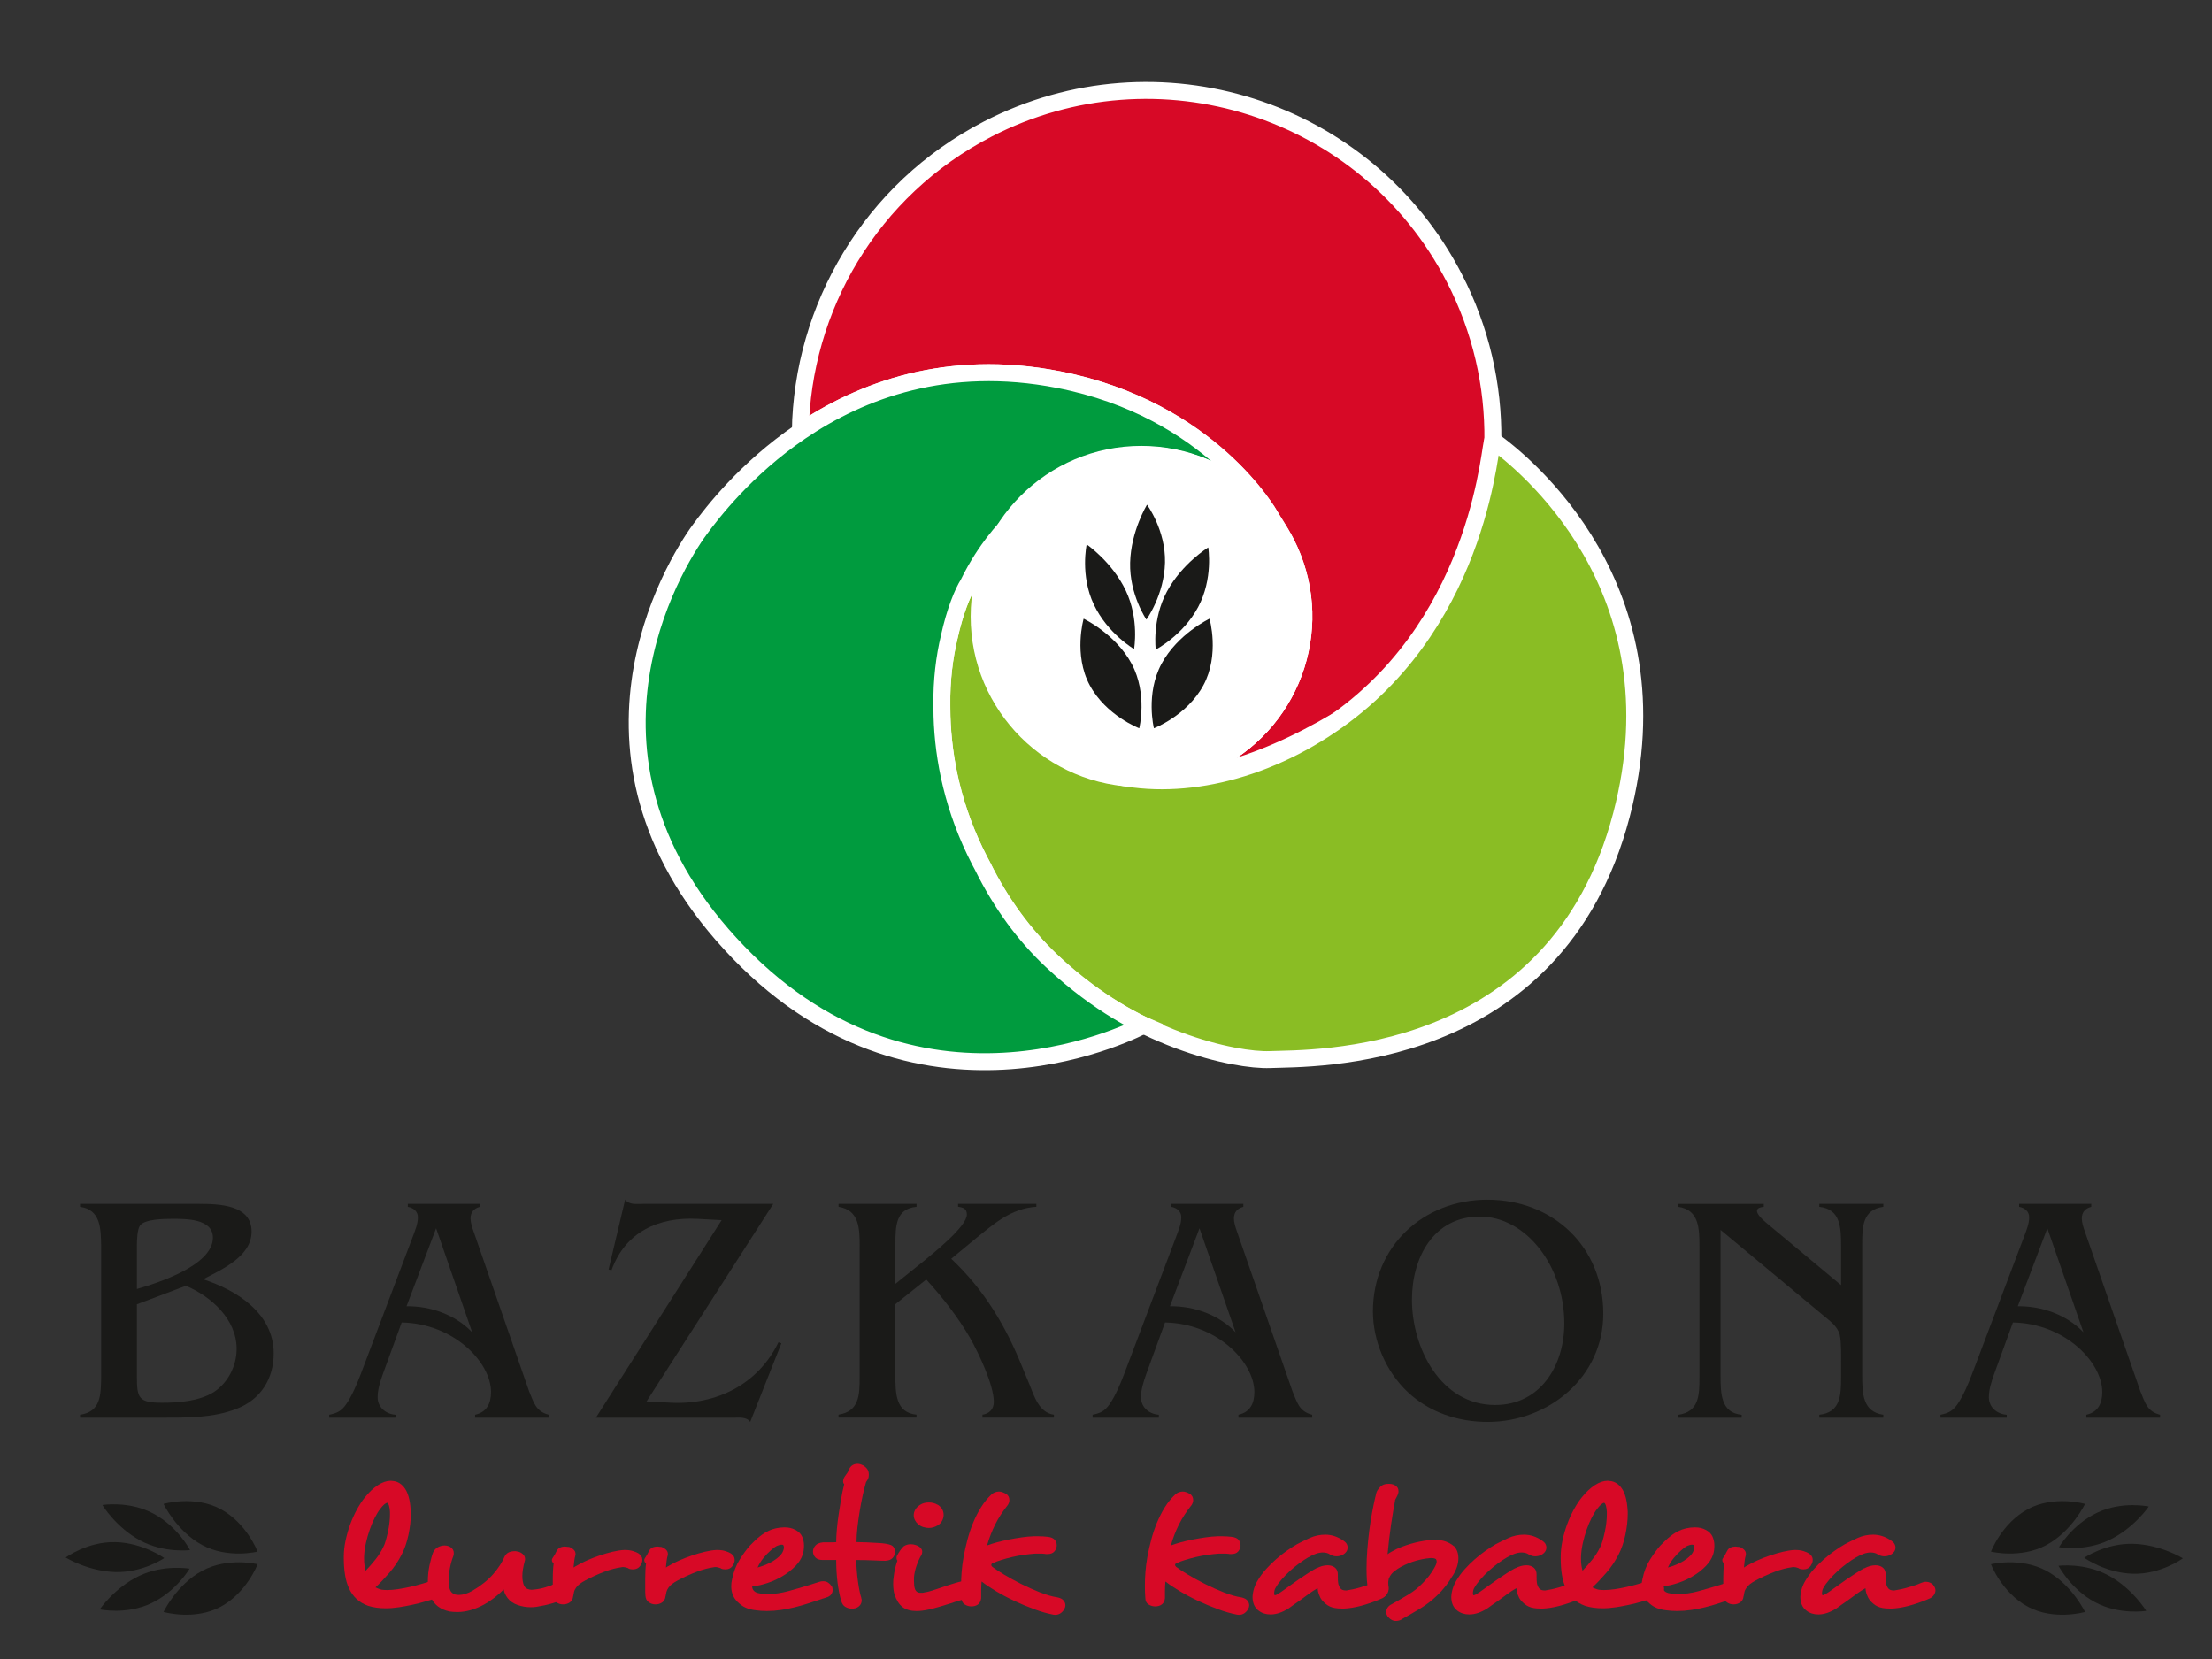 <svg enable-background="new 0 0 640 480" viewBox="0 0 640 480" xmlns="http://www.w3.org/2000/svg"><rect x="0" y="0" width="640" height="480" fill="#333333" stroke="none"/><path d="m306.2 109.82c44.19 8.6 61.32 39.5 61.32 39.5s2.69 4.07 4.52 7.61c11.84 22.92 2.85 51.09-20.06 62.92-10.07 5.2-21.14 6.38-31.41 4.13 19.73 5.17 43.49-1.91 66.39-15.52 34.75-20.65 44.13-69.56 44.97-81.04.18-15.85-3.4-31.97-11.18-47.03-25.39-49.16-85.83-68.43-134.99-43.04-33.96 17.55-53.66 51.83-54.21 87.55 17.49-11.89 42.41-21.35 74.65-15.08z" fill="#d70926" stroke="#fff" stroke-miterlimit="10" stroke-width="4.901"/><path d="m469.14 235.78c17.22-65.71-28.4-102.05-37.21-108.35-.92-.66-2.67 50.94-44.97 81.04-21.71 15.44-46.67 20.69-66.39 15.52-13.1-2.87-24.88-11.34-31.52-24.19-8.35-16.16-6.33-34.94 3.62-48.75.22-.3.43-.61.65-.9-.88.93-1.7 1.86-2.48 2.77-1.09 1.18-2.25 2.54-3.45 4.14-1.67 2.21-4.52 6.18-7.29 11.86-1.56 2.45-3.84 7.94-5.51 15.53-1.36 5.78-2.21 12.39-2.11 19.81 0 .98.01 1.96.04 2.96.37 12.52 3.23 26.97 10.9 41.82.27.52.54 1.01.81 1.52 5.43 11.02 12.33 20.02 19.86 27.32 23.61 22.88 53.4 29.11 63.41 28.69 11.52-.49 82.61 1.82 101.64-70.79z" fill="#8abd24" stroke="#fff" stroke-miterlimit="10" stroke-width="4.901"/><path d="m330.91 296.62s-12.48-5.28-26.79-18.75c-7.64-7.19-14.43-16.3-19.86-27.32-.27-.51-.54-1-.81-1.52-7.67-14.85-10.53-29.3-10.9-41.82-.03-1-.04-1.99-.04-2.96-.11-7.42.74-14.03 2.11-19.81 1.66-7.59 3.94-13.08 5.51-15.53 2.77-5.69 5.62-9.66 7.29-11.86 1.21-1.59 2.36-2.96 3.45-4.14.77-.92 1.6-1.84 2.48-2.77 4.08-5.38 9.39-9.96 15.79-13.27 3.21-1.66 6.53-2.89 9.88-3.75 7.43-1.9 15.07-1.9 22.29-.19 9.2 2.18 17.71 7.12 24.18 14.41.85.78 2.8 3.53 3.1 3.89.17.2-1.04-1.91-1.04-1.91s-17.13-30.9-61.32-39.5c-32.23-6.27-57.15 3.19-74.65 15.08-15.85 10.78-25.61 23.54-29.16 28.38-7.46 10.18-42.39 66.77 11.26 122.28s117.23 21.06 117.23 21.06z" fill="#009b3e" stroke="#fff" stroke-miterlimit="10" stroke-width="4.901"/><path d="m372.04 156.93c-1.83-3.54-4.05-6.75-6.58-9.6-6.47-7.29-14.98-12.23-24.18-14.41-7.22-1.71-14.86-1.71-22.29.19-3.36.86-6.67 2.09-9.88 3.75-6.4 3.31-11.71 7.89-15.79 13.27-.22.3-.44.6-.65.9-9.95 13.82-11.97 32.59-3.62 48.75 6.64 12.85 18.41 21.32 31.52 24.19 10.26 2.25 21.34 1.07 31.41-4.13 22.91-11.82 31.89-39.99 20.06-62.91z" fill="#bdb4c3" stroke="#fff" stroke-miterlimit="10" stroke-width="4.901"/><circle cx="330.2" cy="178.37" fill="#fff" r="46.91" stroke="#fff" stroke-miterlimit="10" stroke-width="4.901"/><g fill="#1a1a18"><path d="m331.87 146.03s-4.66 7.55-4.89 16.78c-.23 9.22 4.71 16.45 4.71 16.45s5.15-7.11 5.38-16.48-5.2-16.75-5.2-16.75z"/><path d="m349.58 158.39s-7.57 4.63-11.95 12.75c-4.37 8.12-3.24 16.8-3.24 16.8s7.81-4.02 12.25-12.27 2.94-17.28 2.94-17.28z"/><path d="m314.41 157.52s7.33 5 11.3 13.33 2.41 16.94 2.41 16.94-7.6-4.4-11.63-12.86c-4.03-8.47-2.08-17.41-2.08-17.41z"/><path d="m349.95 179.01s-9.21 4.36-13.89 13.05-2.2 18.65-2.2 18.65 9.58-3.64 14.33-12.46c4.76-8.83 1.76-19.24 1.76-19.24z"/><path d="m313.53 179.01s9.21 4.36 13.89 13.05 2.2 18.65 2.2 18.65-9.58-3.64-14.33-12.46c-4.75-8.83-1.76-19.24-1.76-19.24z"/><path d="m57.66 348.33c5.54 0 15.13.19 15.13 7.99 0 7.24-8.55 10.9-14 13.82 9.87 3.2 20.4 9.96 20.4 21.43 0 7.43-3.85 13.44-10.81 16.07-6.77 2.63-14.48 2.54-21.62 2.54h-23.6v-.85c6.02-.85 6.02-5.73 6.11-10.81v-37.88c-.09-5.17-.09-10.62-6.11-11.47v-.85h34.5zm-18.05 24.62c6.2-1.79 21.99-6.86 21.99-14.85 0-5.55-7.9-5.45-11.84-5.45-2.44 0-7.8.09-9.21 1.88-.85 1.13-.94 4.23-.94 5.92zm0 25.48c0 6.11.56 7.43 7.33 7.43 4.89 0 10.72-.47 14.94-3.1 4.14-2.73 6.58-7.61 6.58-12.5 0-8.55-7.33-15.13-14.66-18.24l-14.19 5.36z"/><path d="m110.76 397.58c-.75 2.16-1.5 4.42-1.5 6.67 0 3.01 2.44 4.89 5.17 5.08v.85h-19.18v-.85c2.26-.47 3.48-1.03 4.89-3.01 1.69-2.44 3.2-6.02 4.23-8.74l15.13-39.95c.66-1.79 1.41-3.57 1.41-5.45 0-1.69-1.32-2.73-2.92-3.01v-.85h20.87v.85c-1.69.47-2.72 1.5-2.72 3.38 0 1.13.47 2.63.85 3.67l16.07 46.25c1.41 3.38 1.97 5.92 5.74 6.86v.85h-21.34v-.85c3.38-.75 4.61-3.29 4.61-6.58 0-8.55-10.72-19.83-25.85-20.12zm15.42-42.2-8.56 22.56c6.96-.09 14.1 2.44 18.99 7.52z"/><path d="m217.06 411.4c-1.03-1.5-3.2-1.22-4.7-1.22h-39.95l36.38-57.15-7.05-.38c-11.09-.56-20.77 3.67-24.81 14.85l-.85-.19 4.79-20.21c1.22 1.6 3.48 1.22 5.26 1.22h37.6l-36.66 57.15 7.05.38c13.07.66 25.19-5.26 31.11-17.48l.85.28z"/><path d="m248.73 360.64c0-5.17-.09-10.53-6.11-11.47v-.85h22.56v.85c-6.02.56-6.11 5.55-6.11 10.81v11.47l8.08-6.49c2.73-2.26 12.59-10.06 12.59-13.54 0-1.69-1.03-2.07-2.54-2.26v-.85h22.65v.85c-7.33.47-12.22 4.89-17.58 9.21l-7.05 5.83c9.68 9.12 15.89 19.65 20.77 31.86l1.79 4.32c1.41 3.48 2.82 8.37 7.15 8.93v.85h-20.68v-.85c1.97-.28 3.29-1.6 3.29-3.67 0-4.98-4.42-14.19-6.86-18.52-3.57-6.11-7.9-11.66-12.69-16.92l-8.93 7.14v20.49c0 5.36.09 10.9 6.11 11.47v.85h-22.56v-.85c6.02-.94 6.11-5.73 6.11-10.81v-37.85z"/><path d="m331.63 397.58c-.75 2.16-1.51 4.42-1.51 6.67 0 3.01 2.44 4.89 5.17 5.08v.85h-19.17v-.85c2.26-.47 3.48-1.03 4.89-3.01 1.69-2.44 3.2-6.02 4.23-8.74l15.13-39.95c.66-1.79 1.41-3.57 1.41-5.45 0-1.69-1.31-2.73-2.91-3.01v-.85h20.87v.85c-1.69.47-2.73 1.5-2.73 3.38 0 1.13.47 2.63.85 3.67l16.07 46.25c1.41 3.38 1.97 5.92 5.73 6.86v.85h-21.34v-.85c3.38-.75 4.61-3.29 4.61-6.58 0-8.55-10.72-19.83-25.85-20.12zm15.42-42.2-8.55 22.56c6.96-.09 14.1 2.44 18.99 7.52z"/><path d="m407.29 402.75c-6.3-5.92-10.06-14.76-10.06-23.31 0-18.8 14.57-32.33 33.09-32.33 19.08 0 33.56 13.63 33.56 32.99 0 18.33-15.79 31.3-33.46 31.3-8.55 0-16.83-2.73-23.13-8.65zm25.29 3.76c13.16 0 20.02-11.47 20.02-23.59 0-16.73-11.18-30.93-24.44-30.93-13.44 0-19.64 11.94-19.64 24.06 0 14.01 8.36 30.46 24.06 30.46z"/><path d="m532.68 360.64c0-5.36-.09-10.81-6.3-11.47v-.85h18.52v.85c-6.02.85-6.11 5.73-6.11 10.81v37.88c0 5.26.09 10.62 6.11 11.47v.85h-18.52v-.85c6.11-.66 6.3-5.55 6.3-10.81v-3.85c0-2.26.1-6.3-.38-8.46-.66-2.54-2.91-4.04-4.79-5.64l-29.7-24.72v42.02c0 5.36.09 10.9 6.11 11.47v.85h-18.33v-.85c6.02-.85 6.11-5.73 6.11-10.81v-37.88c0-5.17-.1-10.62-6.11-11.47v-.85h24.72v.85c-3.1.28-2.35 2.07.94 4.79l21.43 17.86z"/><path d="m576.95 397.58c-.75 2.16-1.51 4.42-1.51 6.67 0 3.01 2.44 4.89 5.17 5.08v.85h-19.17v-.85c2.26-.47 3.48-1.03 4.89-3.01 1.69-2.44 3.2-6.02 4.23-8.74l15.13-39.95c.66-1.79 1.41-3.57 1.41-5.45 0-1.69-1.31-2.73-2.91-3.01v-.85h20.87v.85c-1.69.47-2.73 1.5-2.73 3.38 0 1.13.47 2.63.85 3.67l16.07 46.25c1.41 3.38 1.97 5.92 5.73 6.86v.85h-21.34v-.85c3.38-.75 4.61-3.29 4.61-6.58 0-8.55-10.72-19.83-25.85-20.12zm15.41-42.2-8.55 22.56c6.96-.09 14.1 2.44 18.99 7.52z"/><path d="m19 450.64s6.48 4 14.41 4.2 14.12-4.04 14.12-4.04-6.11-4.42-14.15-4.62-14.38 4.46-14.38 4.46z"/><path d="m29.61 435.44s3.97 6.5 10.95 10.26 14.42 2.78 14.42 2.78-3.45-6.7-10.53-10.52-14.84-2.52-14.84-2.52z"/><path d="m28.86 465.64s4.29-6.3 11.44-9.7 14.54-2.07 14.54-2.07-3.78 6.52-11.04 9.98-14.94 1.79-14.94 1.79z"/><path d="m47.32 435.12s3.74 7.9 11.2 11.92 16.01 1.89 16.01 1.89-3.12-8.23-10.7-12.31-16.51-1.5-16.51-1.5z"/><path d="m47.32 466.39s3.74-7.9 11.2-11.92 16.01-1.89 16.01-1.89-3.12 8.23-10.7 12.31-16.51 1.5-16.51 1.5z"/><path d="m631.57 450.87s-6.48-4-14.41-4.2-14.12 4.04-14.12 4.04 6.11 4.42 14.15 4.62 14.38-4.46 14.38-4.46z"/><path d="m620.97 466.07s-3.97-6.5-10.95-10.26-14.42-2.78-14.42-2.78 3.45 6.7 10.53 10.52 14.84 2.52 14.84 2.52z"/><path d="m621.71 435.88s-4.29 6.3-11.44 9.7c-7.15 3.41-14.54 2.07-14.54 2.07s3.78-6.52 11.04-9.98c7.26-3.47 14.94-1.79 14.94-1.79z"/><path d="m603.26 466.39s-3.74-7.9-11.2-11.92-16.01-1.89-16.01-1.89 3.12 8.23 10.7 12.31 16.51 1.5 16.51 1.5z"/><path d="m603.26 435.12s-3.74 7.9-11.2 11.92-16.01 1.89-16.01 1.89 3.12-8.23 10.7-12.31 16.51-1.5 16.51-1.5z"/></g><path d="m129.38 459.62c0 .52-.18.99-.55 1.42s-.92.79-1.65 1.08c-.22.07-.42.15-.61.22s-.4.15-.61.22v-.06c-.9.26-1.92.55-3.04.89-1.12.33-2.31.64-3.58.91-1.27.28-2.57.52-3.88.72s-2.6.31-3.85.31c-1.9 0-3.6-.24-5.1-.72-1.34-.48-2.46-1.15-3.36-2s-1.63-1.86-2.16-3.02c-.54-1.17-.93-2.48-1.16-3.94-.24-1.46-.36-3.06-.36-4.8v-.39c0-1.56.17-3.14.52-4.77s.8-3.2 1.36-4.72 1.21-2.94 1.94-4.27 1.49-2.48 2.26-3.44c1.25-1.55 2.52-2.75 3.81-3.58s2.52-1.25 3.68-1.25c.3 0 .56.04.78.11l-.13-.06c1.42.15 2.59.89 3.49 2.22s1.44 3.29 1.61 5.88c.04.22.07.46.07.72v.72c0 1.89-.23 3.9-.68 6.05s-1.11 4.05-1.97 5.72c-.99 1.93-2.18 3.68-3.56 5.27s-2.71 3-4.01 4.22c.21.11.49.23.81.36s.64.23.94.3c.21.04.47.07.77.08.3.02.58.03.84.03.95 0 1.98-.08 3.1-.25s2.26-.38 3.42-.64 2.32-.55 3.46-.89c1.14-.33 2.25-.67 3.33-1h-.07c.35-.15.73-.22 1.16-.22 1.33 0 2.24.57 2.71 1.72v-.06c.18.28.27.58.27.91zm-17.32-24.81c-.21 0-.5.14-.84.42-.35.28-.76.73-1.23 1.36-.52.66-1.04 1.53-1.58 2.58-.54 1.06-1.02 2.2-1.45 3.44s-.8 2.53-1.1 3.88-.48 2.67-.52 3.97v.55c0 1.3.15 2.44.45 3.44.99-1.03 1.94-2.12 2.84-3.25s1.66-2.32 2.26-3.58c.26-.48.5-1.1.71-1.86.22-.76.42-1.57.62-2.44.19-.87.34-1.76.45-2.66.11-.91.16-1.75.16-2.53v-.72c-.12-1.55-.38-2.41-.77-2.6z" fill="#d70926"/><path d="m164.99 460.29c0 .41-.11.8-.32 1.17s-.6.7-1.16 1c-.99.52-2.22.99-3.68 1.42-1.47.43-3.02.77-4.65 1.03-.26.04-.52.07-.78.08-.26.02-.52.03-.78.03-1.34 0-2.62-.21-3.84-.64-1.23-.43-2.19-1.08-2.88-1.97-.3-.41-.55-.8-.74-1.19s-.33-.84-.42-1.36c-.82.85-1.73 1.66-2.74 2.44s-1.99 1.42-2.94 1.94c-2.67 1.44-5.23 2.17-7.69 2.17-.9 0-1.7-.06-2.39-.17h.07c-2.67-.55-4.5-1.98-5.49-4.27-.3-.63-.51-1.33-.61-2.11-.11-.78-.16-1.56-.16-2.33 0-1.63.17-3.23.52-4.8.34-1.57.69-2.78 1.03-3.64.34-.67.82-1.16 1.42-1.47s1.23-.47 1.87-.47c.69 0 1.3.19 1.84.58s.81.9.81 1.53v.44c0 .11-.04.26-.13.44l.06-.05c-.43 1.07-.78 2.27-1.03 3.58-.26 1.31-.39 2.54-.39 3.69 0 1.04.13 1.89.39 2.55.26.74.78 1.22 1.55 1.44.34.08.71.11 1.1.11.56 0 1.17-.1 1.84-.31.67-.2 1.35-.51 2.04-.91 2.45-1.44 4.45-3.04 5.98-4.8s2.64-3.47 3.33-5.13c.3-.55.7-.94 1.2-1.17.49-.22 1.04-.33 1.65-.33h.32c.13 0 .3.04.52.11l-.06-.05c.6.11 1.13.36 1.58.75s.68.86.68 1.42v.22c0 .07-.02.2-.07.39v-.06c-.47 1.74-.71 3.22-.71 4.44 0 .55.04 1.05.13 1.5s.19.83.32 1.17v-.06c.21.52.53.87.94 1.05s.87.28 1.39.28c.09 0 .17-.01.26-.03s.19-.03.32-.03c1.17-.11 2.29-.33 3.39-.67 1.1-.33 2.06-.7 2.88-1.11.56-.26 1.1-.39 1.61-.39 1.17 0 1.94.46 2.33 1.39.18.36.29.75.29 1.16z" fill="#d70926"/><path d="m183.14 454.07c-.22 0-.45-.02-.71-.06s-.5-.13-.71-.28h.07c-.6-.22-1.06-.33-1.36-.33-.09 0-.21 0-.39 0-.13 0-.24.02-.32.06-.6.08-1.33.22-2.2.44-.86.22-1.75.51-2.68.86s-1.87.75-2.84 1.19-1.86.89-2.68 1.33c-1.25.67-2.11 1.33-2.59 2-.35.48-.56.91-.64 1.3-.09.39-.18.83-.26 1.3v-.06c-.09.82-.41 1.42-.97 1.8-.56.39-1.21.58-1.94.58-.74 0-1.39-.21-1.97-.64-.58-.42-.89-1.06-.94-1.91-.04-.37-.07-.74-.07-1.11 0-.41 0-.83 0-1.27v-2.55c0-.85.02-1.66.07-2.41.04-.76.11-1.43.19-2.03-.34-.18-.52-.48-.52-.89 0-.26.11-.52.32-.78.39-.55.73-1.17 1.03-1.83v.06c.21-.52.55-.88 1-1.08s.94-.3 1.46-.3c.09 0 .23.02.45.06s.45.06.71.06c.47.15.91.4 1.29.75.39.35.58.79.58 1.3 0 .08-.01.15-.03.22s-.03.15-.03.22c-.13.41-.24.94-.32 1.61-.09.67-.15 1.28-.19 1.83.09-.04.15-.06.19-.08s.11-.06.19-.14c.08-.07.19-.13.32-.17.9-.56 1.96-1.1 3.17-1.64 1.21-.53 2.44-1.02 3.71-1.44 1.27-.43 2.52-.79 3.75-1.08s2.34-.46 3.33-.5h.26c.86 0 1.64.11 2.33.33s1.21.44 1.55.67c.73.48 1.1 1.09 1.1 1.83 0 .63-.19 1.18-.58 1.66h.06c-.55.75-1.28 1.12-2.19 1.12z" fill="#d70926"/><path d="m209.89 454.07c-.21 0-.45-.02-.71-.06s-.5-.13-.71-.28h.06c-.6-.22-1.05-.33-1.36-.33-.09 0-.21 0-.39 0-.13 0-.24.02-.32.06-.6.08-1.33.22-2.2.44-.86.22-1.76.51-2.68.86-.93.35-1.88.75-2.84 1.19-.97.44-1.87.89-2.68 1.33-1.25.67-2.11 1.33-2.59 2-.35.48-.56.91-.65 1.3s-.17.83-.26 1.3v-.06c-.09.82-.41 1.42-.97 1.8-.56.39-1.21.58-1.94.58s-1.39-.21-1.97-.64c-.58-.42-.89-1.06-.94-1.91-.04-.37-.06-.74-.06-1.11 0-.41 0-.83 0-1.27v-2.55c0-.85.02-1.66.06-2.41.04-.76.11-1.43.19-2.03-.35-.18-.52-.48-.52-.89 0-.26.11-.52.32-.78.39-.55.73-1.17 1.03-1.83v.06c.21-.52.55-.88 1-1.08s.94-.3 1.45-.3c.09 0 .24.02.45.06.22.04.45.06.71.06.47.15.9.4 1.29.75s.58.79.58 1.3c0 .08-.01.15-.03.22s-.03.15-.03.22c-.13.41-.24.94-.32 1.61-.09.67-.15 1.28-.19 1.83.09-.04.15-.06.19-.08s.11-.06.19-.14c.09-.07.19-.13.32-.17.9-.56 1.96-1.1 3.17-1.64 1.21-.53 2.44-1.02 3.71-1.44 1.27-.43 2.52-.79 3.75-1.08s2.34-.46 3.33-.5h.26c.86 0 1.63.11 2.32.33s1.21.44 1.55.67c.73.48 1.1 1.09 1.1 1.83 0 .63-.19 1.18-.58 1.66h.07c-.52.75-1.25 1.12-2.16 1.12z" fill="#d70926"/><path d="m240.91 460.06c0 .45-.15.87-.45 1.28s-.8.7-1.49.89h.06c-.34.11-.71.22-1.1.33s-.82.26-1.29.44c-.9.3-1.93.63-3.07 1s-2.35.71-3.62 1.03c-1.27.31-2.6.57-3.98.78-1.38.2-2.76.3-4.13.3-1.16 0-2.24-.07-3.23-.22-1.94-.22-3.49-.85-4.65-1.89-1.59-1.29-2.39-2.96-2.39-5 0-.37.02-.73.06-1.08s.11-.69.19-1.03c.43-2.11 1.15-3.98 2.16-5.6 1.01-1.63 2.01-3 3-4.11 2.07-2.18 3.88-3.61 5.43-4.27h-.06c.6-.29 1.31-.53 2.13-.72.82-.18 1.66-.28 2.52-.28 1.21 0 2.24.24 3.1.72.95.48 1.61 1.13 1.97 1.94.37.81.55 1.68.55 2.61 0 1-.13 1.89-.39 2.66-.39 1.15-1.09 2.24-2.1 3.28s-2.2 1.97-3.55 2.8c-1.36.83-2.82 1.52-4.4 2.05-1.57.54-3.09.88-4.55 1.03 0 .55.19 1.01.58 1.36s.9.56 1.55.64c.65.15 1.38.22 2.2.22 1.98 0 4.06-.29 6.24-.89 2.18-.59 4.14-1.17 5.91-1.72.6-.18 1.17-.37 1.71-.55s1.02-.33 1.45-.45c.13-.04.26-.06.39-.08s.3-.03.52-.03c.56 0 1.04.14 1.45.42s.74.62 1 1.03v-.06c.19.3.28.69.28 1.17zm-14.09-12.37c0-.11-.02-.23-.07-.36-.04-.13-.09-.23-.13-.3-.09-.08-.26-.11-.52-.11-.21 0-.45.05-.71.14s-.49.18-.71.25h.06c-.48.22-1.06.65-1.75 1.28-.73.63-1.44 1.37-2.13 2.22s-1.25 1.76-1.68 2.72c.82-.22 1.62-.5 2.42-.83s1.54-.71 2.23-1.14 1.28-.89 1.78-1.39.83-1.01 1-1.53v.06c.15-.46.21-.79.21-1.01z" fill="#d70926"/><path d="m258.26 450.77c-.45.5-1.17.77-2.16.81-.39 0-.86-.01-1.42-.03s-1.16-.05-1.81-.08c-.78-.04-1.61-.06-2.49-.08s-1.75-.03-2.62-.03c0 .96.04 1.96.13 3 .08 1.04.19 2.04.32 3.02s.28 1.91.45 2.77c.17.87.36 1.64.58 2.3l-.06-.06c.08.19.13.32.13.39s0 .15 0 .22c0 .63-.2 1.16-.61 1.58-.41.43-.92.69-1.52.81l.06-.06c-.21.07-.39.11-.52.11-.09 0-.17 0-.26 0-.64 0-1.26-.17-1.84-.5s-.98-.89-1.19-1.66c-.48-1.52-.84-3.31-1.1-5.38s-.39-4.26-.39-6.55h-3.94c-.95 0-1.65-.25-2.1-.75s-.68-1.06-.68-1.69.23-1.2.68-1.72 1.17-.83 2.17-.94h1.68 1.03c.39 0 .78-.02 1.16-.06 0-1.11.07-2.36.19-3.75s.3-2.82.52-4.3c.21-1.48.45-2.97.71-4.47s.56-2.91.9-4.25c-.21-.18-.32-.46-.32-.83 0-.26.04-.46.13-.61l-.06.06c.09-.37.39-.89.9-1.56.09-.07.17-.19.26-.36s.13-.21.13-.14l.13-.5c.09-.11.18-.25.29-.42s.12-.21.03-.14l-.07.11c.52-1 1.33-1.5 2.46-1.5.47 0 .99.15 1.55.44l-.07-.06c.52.3.94.66 1.26 1.08.32.43.49.95.49 1.58v.17c0 .44-.06.8-.19 1.08s-.3.56-.52.86l-.06.06c-.35 1.15-.68 2.46-1 3.94s-.61 3.01-.87 4.58c-.26 1.58-.47 3.14-.65 4.69-.17 1.55-.26 2.96-.26 4.22.78 0 1.77.03 2.97.08 1.21.06 2.37.12 3.49.19 1.51.08 2.66.27 3.46.58s1.2 1.01 1.2 2.08c0 .62-.23 1.17-.68 1.67z" fill="#d70926"/><path d="m282.88 461.51c-.41.48-1.13.78-2.16.89-.65.08-1.5.25-2.55.53-1.06.28-2.16.62-3.33 1.03-1.08.33-2.14.66-3.2.97s-2.01.56-2.88.75c-1.38.3-2.56.44-3.55.44-1.73 0-3.08-.38-4.07-1.14s-1.77-1.97-2.33-3.64c-.13-.41-.22-.88-.29-1.42-.06-.53-.1-1.08-.1-1.64 0-.41.01-.77.03-1.08s.05-.6.1-.86c.09-.85.23-1.68.42-2.5.19-.81.42-1.59.68-2.33-.17-.15-.26-.39-.26-.72 0-.15.01-.27.03-.36s.05-.19.1-.31c.21-.41.51-.89.87-1.44.37-.55.72-.98 1.07-1.28.6-.41 1.29-.61 2.07-.61.43 0 .88.07 1.36.22.6.18 1.08.45 1.42.8s.52.73.52 1.14c0 .33-.07.63-.19.89-.47.74-.94 1.73-1.39 2.97s-.72 2.45-.81 3.64v.89c0 1 .08 1.78.26 2.33.26.78.8 1.17 1.61 1.17h.52c.17 0 .39-.04.64-.11.6-.07 1.31-.24 2.13-.5s1.66-.54 2.52-.83c1.46-.52 2.94-1 4.43-1.44 1.49-.45 2.74-.67 3.78-.67h.13c.99 0 1.73.26 2.23.78s.76 1.11.81 1.78v.11c-.01.55-.21 1.07-.62 1.55zm-9.86-23.2c0 .55-.14 1.11-.42 1.66s-.72 1.02-1.32 1.39c-.86.48-1.7.72-2.52.72-.52 0-1.05-.08-1.61-.25s-1.08-.45-1.55-.86c-.82-.78-1.23-1.64-1.23-2.61 0-.52.15-1.05.45-1.58s.78-1.01 1.42-1.41c.69-.45 1.53-.67 2.52-.67.9 0 1.75.22 2.52.67h.06c1.12.74 1.68 1.72 1.68 2.94z" fill="#d70926"/><path d="m306.94 466.7c-.47.35-1.03.53-1.68.53-.09 0-.17-.01-.26-.03s-.17-.03-.26-.03c-1.72-.33-3.57-.86-5.52-1.58-1.96-.72-3.9-1.54-5.81-2.44-1.92-.9-3.7-1.85-5.33-2.83-1.64-.98-2.99-1.9-4.07-2.75-.09.85-.13 1.74-.13 2.66s0 1.65 0 2.16c-.09.82-.39 1.42-.9 1.81-.52.39-1.16.58-1.94.58-.69 0-1.34-.19-1.94-.58s-.9-1.01-.9-1.86c-.04-.56-.08-1.12-.1-1.69s-.03-1.17-.03-1.8c0-1.29.05-2.64.16-4.05s.29-2.83.55-4.27c.3-1.66.68-3.35 1.13-5.05s1-3.34 1.65-4.91c.64-1.57 1.4-3.05 2.26-4.44s1.88-2.64 3.04-3.75c.64-.55 1.38-.83 2.2-.83.6 0 1.34.26 2.2.78.21.18.4.41.55.66.15.26.23.61.23 1.06 0 .44-.15.91-.45 1.39-1.51 1.89-2.74 3.78-3.68 5.69-.95 1.91-1.72 3.91-2.33 6.02.78-.29 1.7-.59 2.78-.89s2.23-.56 3.46-.81 2.48-.45 3.75-.64c1.27-.18 2.49-.3 3.65-.33h1.1c.99 0 1.94.06 2.84.17.95.11 1.61.4 2 .86s.58.97.58 1.53v.22c-.04.63-.28 1.19-.71 1.66-.43.48-1.08.72-1.94.72-.13 0-.28 0-.45 0-.13 0-.26-.02-.39-.06-.17-.04-.41-.06-.71-.06h-2.13c-1.03.08-2.13.19-3.3.36-1.16.17-2.28.38-3.36.64s-2.08.53-3 .81c-.93.28-1.69.56-2.29.86-.43.11-.65.3-.65.55 0 .22.11.43.32.61.78.59 1.92 1.34 3.42 2.25 1.51.91 3.14 1.8 4.91 2.69s3.59 1.7 5.46 2.44c1.88.74 3.56 1.22 5.07 1.44.82.18 1.4.49 1.74.91.35.43.52.9.52 1.42 0 .33-.09.65-.26.94-.23.49-.57.9-1.05 1.26z" fill="#d70926"/><path d="m360.12 466.7c-.47.35-1.03.53-1.68.53-.09 0-.17-.01-.26-.03s-.17-.03-.26-.03c-1.72-.33-3.57-.86-5.52-1.58-1.96-.72-3.9-1.54-5.81-2.44-1.92-.9-3.7-1.85-5.33-2.83-1.64-.98-2.99-1.9-4.07-2.75-.09.85-.13 1.74-.13 2.66s0 1.65 0 2.16c-.09.82-.39 1.42-.9 1.81-.52.39-1.16.58-1.94.58-.69 0-1.33-.19-1.94-.58-.6-.39-.9-1.01-.9-1.86-.04-.56-.08-1.12-.1-1.69s-.03-1.17-.03-1.8c0-1.29.05-2.64.16-4.05s.29-2.83.55-4.27c.3-1.66.68-3.35 1.13-5.05s1-3.34 1.65-4.91 1.4-3.05 2.26-4.44 1.87-2.64 3.04-3.75c.65-.55 1.38-.83 2.2-.83.6 0 1.33.26 2.2.78.21.18.4.41.55.66.15.26.23.61.23 1.06 0 .44-.15.91-.45 1.39-1.51 1.89-2.74 3.78-3.69 5.69s-1.72 3.91-2.32 6.02c.78-.29 1.7-.59 2.78-.89s2.23-.56 3.46-.81c1.23-.24 2.48-.45 3.75-.64 1.27-.18 2.49-.3 3.65-.33h1.1c.99 0 1.94.06 2.84.17.95.11 1.62.4 2 .86.39.46.58.97.58 1.53v.22c-.04.63-.28 1.19-.71 1.66-.43.48-1.08.72-1.94.72-.13 0-.28 0-.45 0-.13 0-.26-.02-.39-.06-.17-.04-.41-.06-.71-.06h-2.13c-1.03.08-2.13.19-3.3.36-1.16.17-2.28.38-3.36.64s-2.08.53-3 .81c-.93.28-1.69.56-2.29.86-.43.11-.65.3-.65.55 0 .22.11.43.32.61.77.59 1.92 1.34 3.42 2.25 1.51.91 3.14 1.8 4.91 2.69s3.59 1.7 5.46 2.44 3.56 1.22 5.07 1.44c.82.18 1.4.49 1.74.91.35.43.52.9.52 1.42 0 .33-.09.65-.26.94-.23.49-.57.9-1.05 1.26z" fill="#d70926"/><path d="m401.48 460.12c0 .44-.13.87-.39 1.28s-.62.74-1.1 1c-1.47.67-3.12 1.29-4.98 1.86-1.85.57-3.58.93-5.17 1.08-.3.04-.6.06-.9.06s-.56 0-.77 0c-1.42 0-2.55-.19-3.39-.58s-1.6-1.01-2.29-1.86v.04c-.3-.37-.58-.89-.84-1.58-.26-.68-.39-1.3-.39-1.86-.13 0-.26.06-.39.17-.56.3-1.26.75-2.1 1.36s-1.73 1.27-2.68 1.97c-.6.41-1.18.81-1.71 1.19-.54.39-1.07.77-1.58 1.14-1.85 1.15-3.58 1.72-5.17 1.72-1.33 0-2.48-.35-3.42-1.06-1.21-.89-1.81-2.24-1.81-4.05.09-1.66.58-3.24 1.49-4.72.65-1.11 1.43-2.18 2.36-3.22.92-1.04 1.91-2.01 2.94-2.91 1.03-.91 2.08-1.73 3.13-2.47s2.03-1.37 2.94-1.89c1.03-.55 2.26-1.16 3.68-1.8 1.42-.65 2.93-.97 4.52-.97.86 0 1.73.14 2.62.42.88.28 1.78.73 2.68 1.36.43.3.73.61.9.94s.26.65.26.94c0 .48-.13.91-.39 1.28-.3.41-.7.73-1.2.97s-1.05.36-1.65.36c-.65 0-1.25-.17-1.81-.5-.3-.22-.63-.38-1-.47s-.74-.14-1.13-.14c-1.21 0-2.63.48-4.26 1.44-.78.44-1.61 1-2.52 1.66s-1.8 1.4-2.68 2.19c-.88.8-1.7 1.63-2.45 2.5-.76.87-1.35 1.69-1.78 2.47-.13.19-.23.43-.29.72-.07.3-.1.57-.1.83s.02.41.07.44c0 .07.04.11.13.11.26 0 .62-.17 1.1-.5l.78-.5c.69-.48 1.48-1.04 2.36-1.69s1.79-1.28 2.71-1.92c.93-.63 1.83-1.23 2.71-1.8s1.67-1.04 2.36-1.41v.05c1.12-.59 2.2-.89 3.23-.89.86 0 1.57.22 2.13.67.56.44.84 1.13.84 2.05v.83c0 .52.02.98.07 1.39.04.41.13.74.26 1 .21.52.47.87.78 1.06.3.18.69.28 1.16.28h.26c.52-.07 1.12-.18 1.81-.33s1.39-.32 2.1-.53c.71-.2 1.4-.42 2.07-.64s1.24-.45 1.71-.67c.52-.22.99-.33 1.42-.33.82 0 1.53.3 2.13.89v.06c.41.49.63.99.63 1.51z" fill="#d70926"/><path d="m421.96 450.85c0 1.67-.58 3.4-1.75 5.22v-.06c-.52.92-1.16 1.89-1.94 2.89s-1.64 1.94-2.59 2.83c-1.47 1.41-3.07 2.64-4.81 3.69s-3.54 2.1-5.4 3.13h.07c-.52.3-1.08.45-1.68.45-.9 0-1.72-.48-2.46-1.44-.21-.37-.32-.72-.32-1.05 0-.93.41-1.65 1.23-2.17 1.94-1.07 3.67-2.07 5.2-3s2.85-1.98 3.97-3.16c.73-.7 1.41-1.47 2.04-2.3.62-.83 1.11-1.56 1.45-2.19.47-.81.71-1.44.71-1.89 0-.22-.06-.45-.19-.67-.26-.22-.71-.33-1.36-.33-.09 0-.19 0-.32 0s-.3.02-.52.06c-.99.08-2.21.32-3.65.72-1.44.41-2.85.98-4.23 1.72-.69.37-1.32.79-1.91 1.25-.58.46-1.02.95-1.32 1.47-.09.15-.14.26-.16.33-.02.08-.05.15-.1.22l-.19.44.06-.06c-.04.19-.08.36-.1.53s-.03.31-.03.42c0 .26.01.5.03.72s.05.44.1.67v.5c-.09.85-.4 1.49-.94 1.92s-1.17.64-1.91.64c-.6 0-1.21-.18-1.81-.56-.6-.37-1.01-.98-1.23-1.83-.22-.78-.36-1.69-.42-2.75-.06-1.05-.1-2.17-.1-3.36 0-1.7.07-3.51.22-5.44.15-1.92.35-3.8.58-5.63.24-1.83.51-3.55.81-5.16s.58-2.97.84-4.08c.13-.59.26-1.13.39-1.61s.41-.94.84-1.39c.56-.81 1.44-1.22 2.65-1.22h.26c.73 0 1.36.19 1.87.56s.78.87.78 1.5v.33c-.04.33-.15.66-.32 1-.17.33-.32.63-.45.89-.17.3-.26.46-.26.5l.07-.06c-.17.96-.37 2.05-.58 3.27s-.42 2.51-.61 3.86-.38 2.75-.55 4.19-.32 2.89-.45 4.33c.39-.3.81-.56 1.26-.8s.89-.47 1.32-.69c1.16-.55 2.57-1.07 4.23-1.56 1.66-.48 3.31-.81 4.94-1h-.06c.34-.07.67-.11.97-.11h1.03c1.25 0 2.31.17 3.2.5.88.33 1.63.76 2.23 1.28h.07c.87.91 1.3 2.1 1.3 3.54z" fill="#d70926"/><path d="m458.98 460.12c0 .44-.13.87-.39 1.28s-.62.74-1.1 1c-1.47.67-3.12 1.29-4.98 1.86-1.85.57-3.58.93-5.17 1.08-.3.04-.6.06-.9.06s-.56 0-.77 0c-1.42 0-2.55-.19-3.39-.58s-1.6-1.01-2.29-1.86v.04c-.3-.37-.58-.89-.84-1.58-.26-.68-.39-1.3-.39-1.86-.13 0-.26.06-.39.17-.56.3-1.26.75-2.1 1.36s-1.73 1.27-2.68 1.97c-.6.41-1.18.81-1.71 1.19-.54.39-1.07.77-1.58 1.14-1.85 1.15-3.58 1.72-5.17 1.72-1.33 0-2.48-.35-3.42-1.06-1.21-.89-1.81-2.24-1.81-4.05.09-1.66.58-3.24 1.49-4.72.65-1.11 1.43-2.18 2.36-3.22.92-1.04 1.91-2.01 2.94-2.91 1.03-.91 2.08-1.73 3.13-2.47s2.03-1.37 2.94-1.89c1.03-.55 2.26-1.16 3.68-1.8 1.42-.65 2.93-.97 4.52-.97.86 0 1.73.14 2.62.42.88.28 1.78.73 2.68 1.36.43.3.73.61.9.94s.26.65.26.94c0 .48-.13.91-.39 1.28-.3.41-.7.73-1.2.97s-1.05.36-1.65.36c-.65 0-1.25-.17-1.81-.5-.3-.22-.63-.38-1-.47s-.74-.14-1.13-.14c-1.21 0-2.63.48-4.26 1.44-.78.44-1.61 1-2.52 1.66s-1.8 1.4-2.68 2.19c-.88.8-1.7 1.63-2.45 2.5-.76.87-1.35 1.69-1.78 2.47-.13.19-.23.43-.29.72-.07.3-.1.57-.1.83s.02.41.07.44c0 .07.04.11.13.11.26 0 .62-.17 1.1-.5l.78-.5c.69-.48 1.48-1.04 2.36-1.69s1.79-1.28 2.71-1.92c.93-.63 1.83-1.23 2.71-1.8s1.67-1.04 2.36-1.41v.05c1.12-.59 2.2-.89 3.23-.89.86 0 1.57.22 2.13.67.56.44.84 1.13.84 2.05v.83c0 .52.02.98.07 1.39.04.41.13.74.26 1 .21.52.47.87.78 1.06.3.18.69.28 1.16.28h.26c.52-.07 1.12-.18 1.81-.33s1.39-.32 2.1-.53c.71-.2 1.4-.42 2.07-.64s1.24-.45 1.71-.67c.52-.22.99-.33 1.42-.33.82 0 1.53.3 2.13.89v.06c.42.49.63.99.63 1.51z" fill="#d70926"/><path d="m481.47 459.62c0 .52-.18.99-.55 1.42s-.91.79-1.65 1.08c-.22.07-.42.15-.61.22s-.4.15-.61.22v-.06c-.9.26-1.92.55-3.04.89-1.12.33-2.31.64-3.59.91-1.27.28-2.56.52-3.88.72-1.31.2-2.6.31-3.84.31-1.9 0-3.6-.24-5.1-.72-1.33-.48-2.45-1.15-3.36-2-.9-.85-1.63-1.86-2.17-3.02-.54-1.17-.93-2.48-1.16-3.94-.24-1.46-.35-3.06-.35-4.8v-.39c0-1.56.17-3.14.52-4.77.34-1.63.8-3.2 1.36-4.72s1.21-2.94 1.94-4.27 1.49-2.48 2.26-3.44c1.25-1.55 2.52-2.75 3.81-3.58s2.52-1.25 3.68-1.25c.3 0 .56.04.78.11l-.13-.06c1.42.15 2.59.89 3.49 2.22s1.44 3.29 1.62 5.88c.04.22.06.46.06.72v.72c0 1.89-.23 3.9-.68 6.05s-1.11 4.05-1.97 5.72c-.99 1.93-2.18 3.68-3.55 5.27-1.38 1.59-2.71 3-4.01 4.22.21.11.48.23.81.36.32.13.63.23.94.3.21.04.47.07.78.08.3.02.58.03.84.03.95 0 1.98-.08 3.1-.25s2.26-.38 3.42-.64 2.31-.55 3.46-.89c1.14-.33 2.25-.67 3.33-1h-.06c.34-.15.73-.22 1.16-.22 1.33 0 2.24.57 2.71 1.72v-.06c.15.28.24.58.24.91zm-17.32-24.81c-.22 0-.5.14-.84.42s-.75.73-1.23 1.36c-.52.66-1.05 1.53-1.58 2.58-.54 1.06-1.02 2.2-1.45 3.44s-.8 2.53-1.1 3.88-.47 2.67-.52 3.97v.55c0 1.3.15 2.44.45 3.44.99-1.03 1.94-2.12 2.84-3.25s1.66-2.32 2.26-3.58c.26-.48.49-1.1.71-1.86.21-.76.42-1.57.61-2.44s.34-1.76.45-2.66c.11-.91.16-1.75.16-2.53v-.72c-.11-1.55-.37-2.41-.76-2.6z" fill="#d70926"/><path d="m504.28 460.06c0 .45-.15.87-.45 1.28s-.8.7-1.49.89h.06c-.34.11-.71.22-1.1.33s-.82.26-1.29.44c-.9.3-1.93.63-3.07 1s-2.35.71-3.62 1.03-2.6.57-3.97.78c-1.38.2-2.76.3-4.13.3-1.16 0-2.24-.07-3.23-.22-1.94-.22-3.49-.85-4.65-1.89-1.59-1.29-2.39-2.96-2.39-5 0-.37.02-.73.07-1.08.04-.35.11-.69.19-1.03.43-2.11 1.15-3.98 2.17-5.6s2.01-3 3-4.11c2.07-2.18 3.88-3.61 5.43-4.27h-.06c.6-.29 1.31-.53 2.13-.72.82-.18 1.66-.28 2.52-.28 1.21 0 2.24.24 3.1.72.95.48 1.6 1.13 1.97 1.94.36.81.55 1.68.55 2.61 0 1-.13 1.89-.39 2.66-.39 1.15-1.09 2.24-2.1 3.28s-2.2 1.97-3.55 2.8c-1.36.83-2.82 1.52-4.4 2.05-1.57.54-3.09.88-4.55 1.03 0 .55.19 1.01.58 1.36s.9.56 1.55.64c.65.15 1.38.22 2.2.22 1.98 0 4.06-.29 6.23-.89s4.15-1.17 5.91-1.72c.6-.18 1.17-.37 1.71-.55s1.02-.33 1.45-.45c.13-.04.26-.06.39-.08s.3-.03.52-.03c.56 0 1.04.14 1.45.42s.74.62 1 1.03v-.06c.17.3.26.69.26 1.17zm-14.09-12.37c0-.11-.02-.23-.06-.36s-.09-.23-.13-.3c-.09-.08-.26-.11-.52-.11-.22 0-.45.05-.71.14s-.5.18-.71.25h.07c-.48.22-1.06.65-1.75 1.28-.73.63-1.44 1.37-2.13 2.22s-1.25 1.76-1.68 2.72c.82-.22 1.63-.5 2.42-.83.8-.33 1.54-.71 2.23-1.14s1.28-.89 1.78-1.39.83-1.01 1-1.53v.06c.13-.46.19-.79.19-1.01z" fill="#d70926"/><path d="m521.79 454.07c-.21 0-.45-.02-.71-.06s-.5-.13-.71-.28h.07c-.6-.22-1.06-.33-1.36-.33-.09 0-.22 0-.39 0-.13 0-.24.02-.32.06-.6.08-1.34.22-2.2.44s-1.75.51-2.68.86-1.87.75-2.84 1.19-1.86.89-2.68 1.33c-1.25.67-2.11 1.33-2.59 2-.34.48-.56.91-.65 1.3s-.17.83-.26 1.3v-.06c-.09.82-.41 1.42-.97 1.8-.56.39-1.21.58-1.94.58s-1.39-.21-1.97-.64c-.58-.42-.89-1.06-.94-1.91-.04-.37-.06-.74-.06-1.11 0-.41 0-.83 0-1.27v-2.55c0-.85.02-1.66.06-2.41.04-.76.11-1.43.19-2.03-.35-.18-.52-.48-.52-.89 0-.26.11-.52.32-.78.39-.55.73-1.17 1.03-1.83v.06c.21-.52.55-.88 1-1.08s.94-.3 1.45-.3c.09 0 .24.02.45.06s.45.06.71.06c.47.15.9.4 1.29.75s.58.79.58 1.3c0 .08-.01.15-.03.22s-.03.15-.03.22c-.13.41-.24.94-.32 1.61-.09.67-.15 1.28-.19 1.83.09-.04.15-.06.19-.08s.11-.06.19-.14c.09-.07.19-.13.32-.17.9-.56 1.96-1.1 3.17-1.64 1.21-.53 2.44-1.02 3.71-1.44 1.27-.43 2.52-.79 3.75-1.08s2.33-.46 3.33-.5h.26c.86 0 1.64.11 2.33.33s1.21.44 1.55.67c.73.48 1.1 1.09 1.1 1.83 0 .63-.19 1.18-.58 1.66h.07c-.54.75-1.28 1.12-2.18 1.12z" fill="#d70926"/><path d="m559.98 460.12c0 .44-.13.87-.39 1.28s-.62.74-1.1 1c-1.47.67-3.12 1.29-4.98 1.86-1.85.57-3.58.93-5.17 1.08-.3.04-.6.06-.9.06s-.56 0-.77 0c-1.42 0-2.55-.19-3.39-.58s-1.6-1.01-2.29-1.86v.04c-.3-.37-.58-.89-.84-1.58-.26-.68-.39-1.3-.39-1.86-.13 0-.26.06-.39.17-.56.3-1.26.75-2.1 1.36s-1.73 1.27-2.68 1.97c-.6.41-1.18.81-1.71 1.19-.54.39-1.07.77-1.58 1.14-1.85 1.15-3.58 1.72-5.17 1.72-1.33 0-2.48-.35-3.42-1.06-1.21-.89-1.81-2.24-1.81-4.05.09-1.66.58-3.24 1.49-4.72.65-1.11 1.43-2.18 2.36-3.22.92-1.04 1.91-2.01 2.94-2.91 1.03-.91 2.08-1.73 3.13-2.47s2.03-1.37 2.94-1.89c1.03-.55 2.26-1.16 3.68-1.8 1.42-.65 2.93-.97 4.52-.97.86 0 1.73.14 2.62.42.88.28 1.78.73 2.68 1.36.43.3.73.61.9.94s.26.65.26.94c0 .48-.13.91-.39 1.28-.3.41-.7.73-1.2.97s-1.05.36-1.65.36c-.65 0-1.25-.17-1.81-.5-.3-.22-.63-.38-1-.47s-.74-.14-1.13-.14c-1.21 0-2.63.48-4.26 1.44-.78.44-1.61 1-2.52 1.66s-1.8 1.4-2.68 2.19c-.88.8-1.7 1.63-2.45 2.5-.76.87-1.35 1.69-1.78 2.47-.13.19-.23.43-.29.72-.07.3-.1.57-.1.83s.02.41.07.44c0 .07.04.11.13.11.26 0 .62-.17 1.1-.5l.78-.5c.69-.48 1.48-1.04 2.36-1.69s1.79-1.28 2.71-1.92c.93-.63 1.83-1.23 2.71-1.8s1.67-1.04 2.36-1.41v.05c1.12-.59 2.2-.89 3.23-.89.86 0 1.57.22 2.13.67.56.44.84 1.13.84 2.05v.83c0 .52.02.98.07 1.39.04.41.13.74.26 1 .21.52.47.87.78 1.06.3.18.69.28 1.16.28h.26c.52-.07 1.12-.18 1.81-.33s1.39-.32 2.1-.53c.71-.2 1.4-.42 2.07-.64s1.24-.45 1.71-.67c.52-.22.99-.33 1.42-.33.82 0 1.53.3 2.13.89v.06c.41.49.63.99.63 1.51z" fill="#d70926"/></svg>